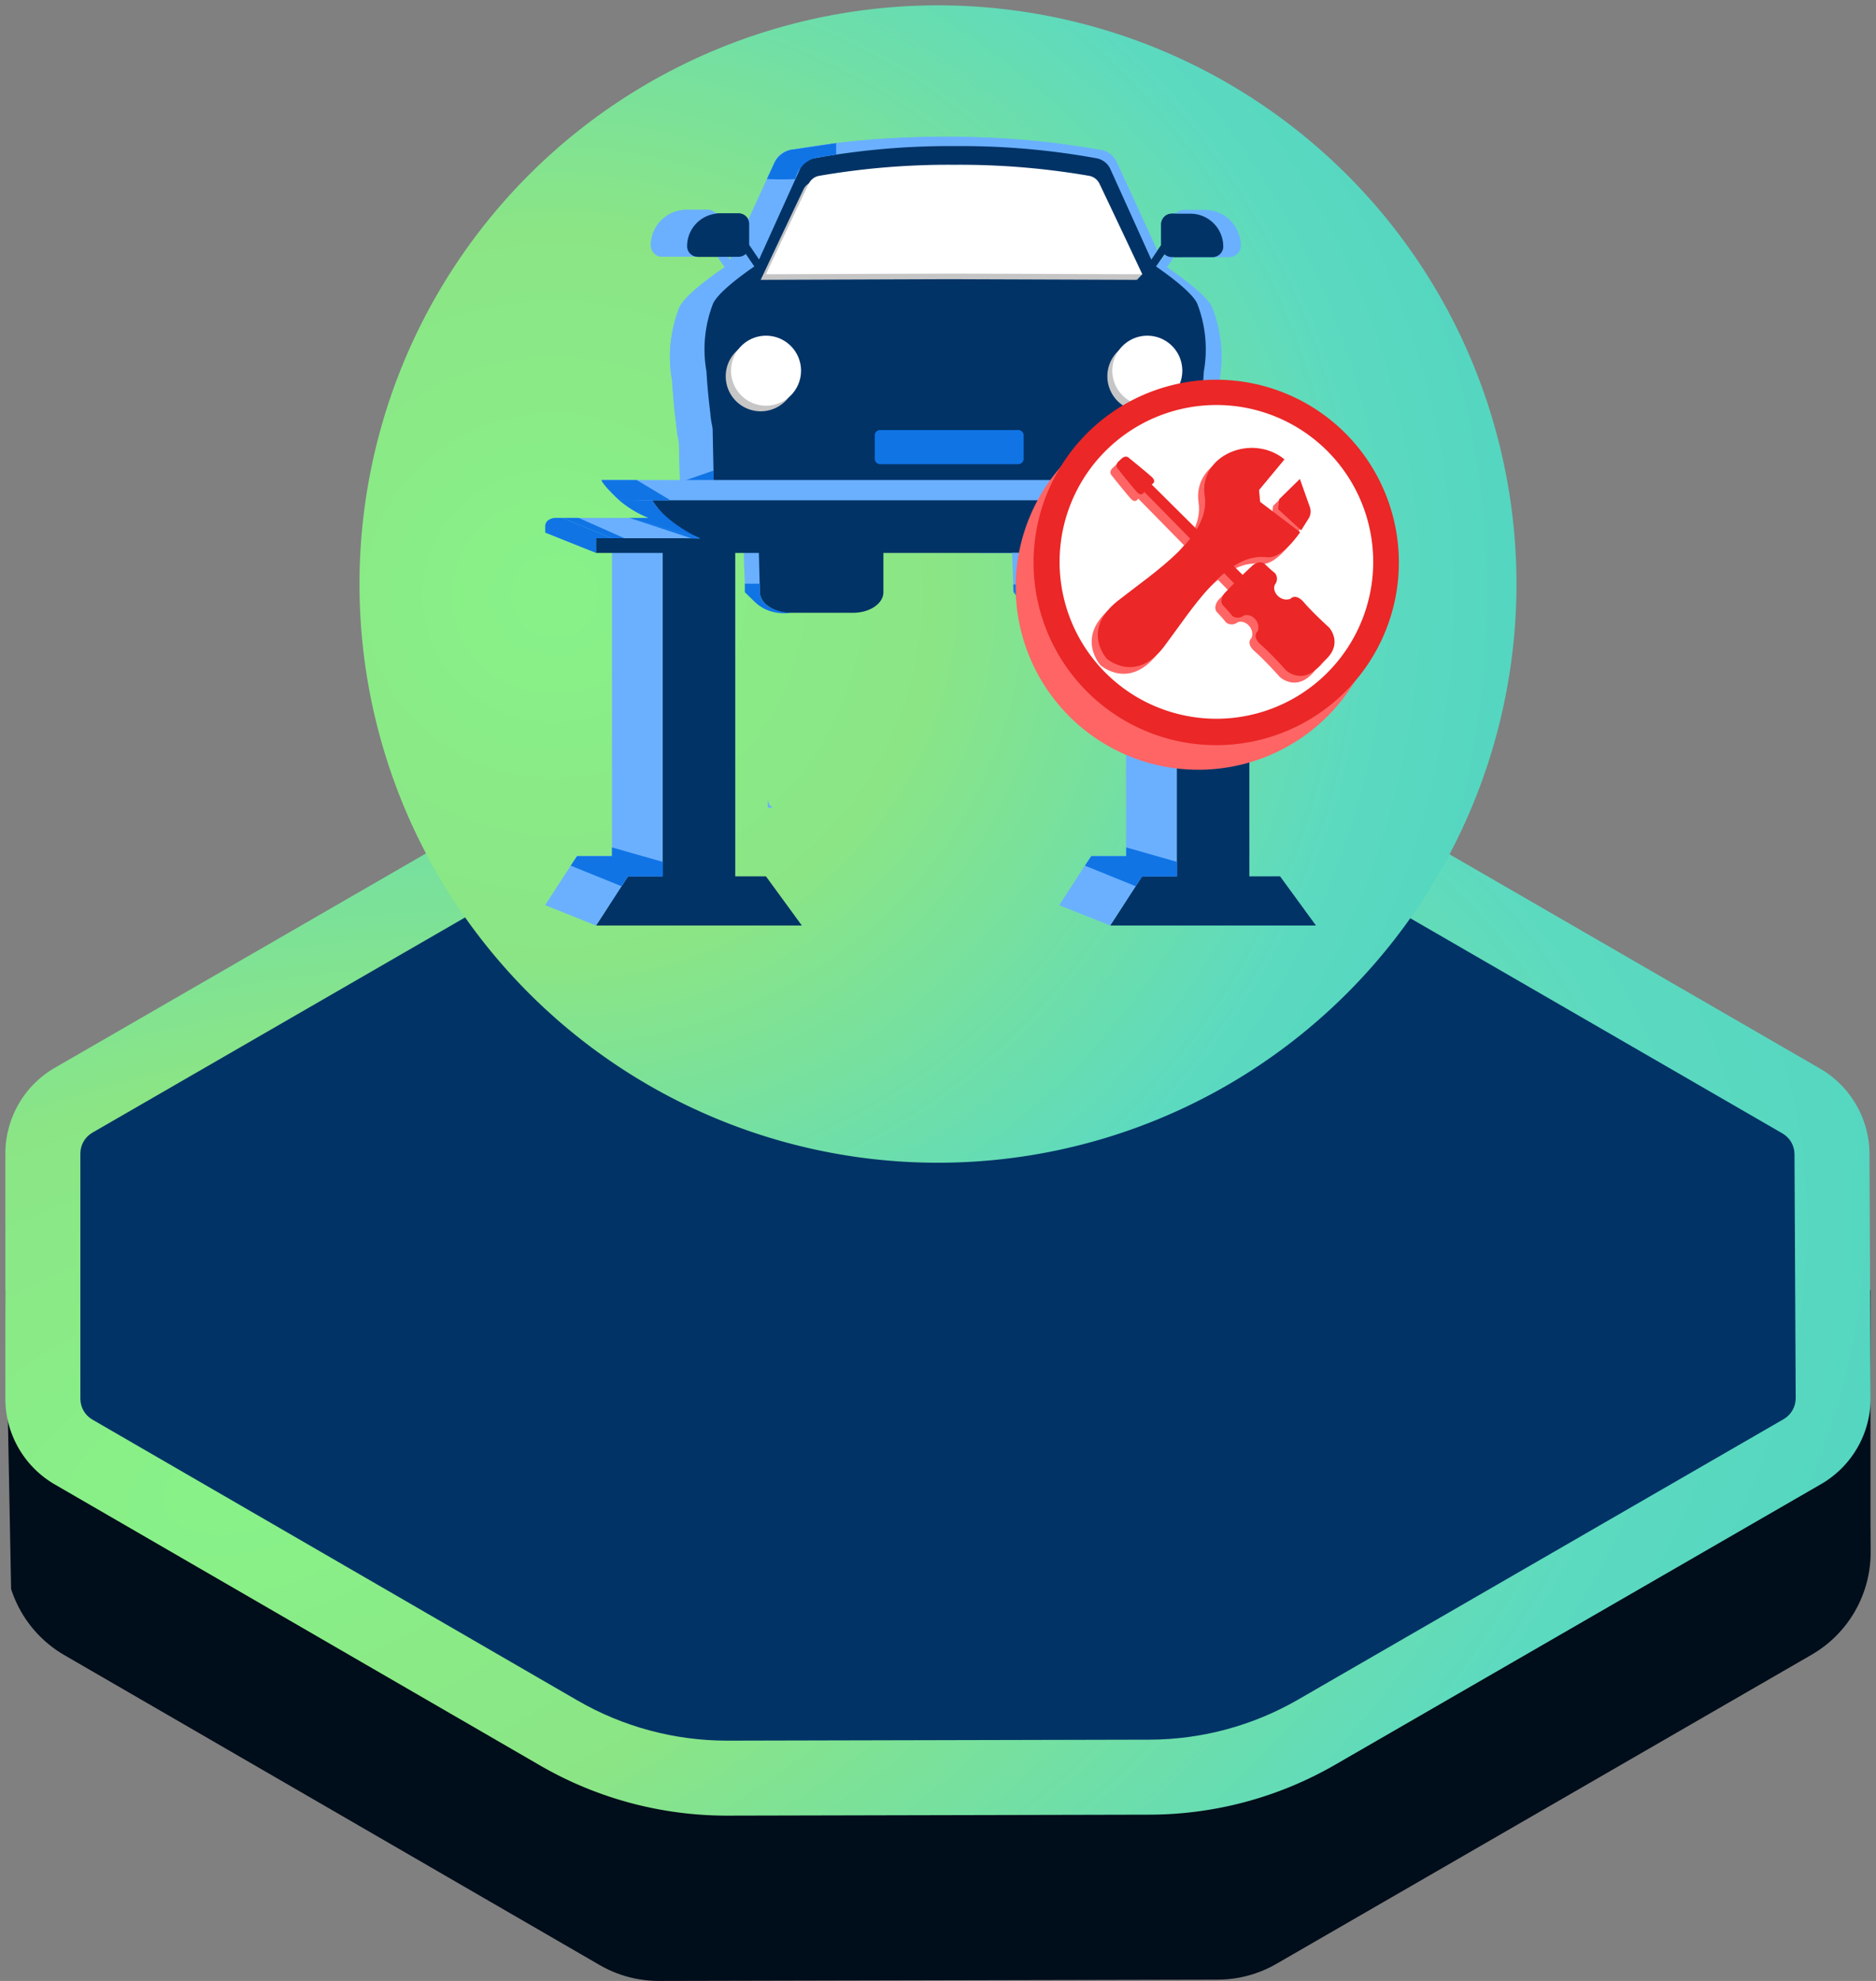 <svg xmlns="http://www.w3.org/2000/svg" xmlns:xlink="http://www.w3.org/1999/xlink" width="174.67" height="184.377" viewBox="0 0 174.67 184.377">
  <rect x="0" y="0" width="174.67" height="184.377" fill="#808080" stroke="none"/>
  <defs>
    <clipPath id="clip-path">
      <path id="Path_66859" data-name="Path 66859" d="M569.141,66.723V91.191a11,11,0,0,0,5.49,9.52l49.834,28.843a10.988,10.988,0,0,0,5.535,1.48l52.012-.121a10.969,10.969,0,0,0,5.473-1.474l49.82-28.765a11,11,0,0,0,5.5-9.579l-.016-3.239V66.723Z" transform="translate(-569.141 -66.723)" fill="none"/>
    </clipPath>
    <radialGradient id="radial-gradient" cx="0.122" cy="0.692" r="1.343" gradientTransform="matrix(0.604, -0.797, 0.607, 0.46, -0.372, 0.47)" gradientUnits="objectBoundingBox">
      <stop offset="0" stop-color="#88f288"/>
      <stop offset="0.314" stop-color="#8be585"/>
      <stop offset="0.67" stop-color="#5cdac0"/>
      <stop offset="1" stop-color="#47cec0"/>
    </radialGradient>
    <clipPath id="clip-path-2">
      <path id="Path_66888" data-name="Path 66888" d="M619.974,41.779l-45.21,26.1a2.249,2.249,0,0,0-1.122,1.942V92.644a2.246,2.246,0,0,0,1.12,1.942l45.181,26.151a27.789,27.789,0,0,0,13.9,3.731l39.35-.092A27.821,27.821,0,0,0,687,120.661l45.232-26.117a2.251,2.251,0,0,0,1.121-1.955l-.112-22.709a2.246,2.246,0,0,0-1.12-1.928L686.984,41.863a27.8,27.8,0,0,0-13.831-3.726l-39.3-.074a27.787,27.787,0,0,0-13.875,3.717" transform="translate(-573.642 -38.062)" fill="#013366"/>
    </clipPath>
    <radialGradient id="radial-gradient-2" cx="0.165" cy="0.5" r="1.064" gradientTransform="translate(0 0.042) scale(1 0.936)" xlink:href="#radial-gradient"/>
    <clipPath id="clip-path-3">
      <rect id="Rectangle_15629" data-name="Rectangle 15629" width="71.761" height="41.468" fill="none"/>
    </clipPath>
    <clipPath id="clip-path-4">
      <rect id="Rectangle_16620" data-name="Rectangle 16620" width="77.307" height="44.405" transform="translate(0 0)" fill="none"/>
    </clipPath>
    <clipPath id="clip-path-5">
      <rect id="Rectangle_17324" data-name="Rectangle 17324" width="77.307" height="44.405" fill="none"/>
    </clipPath>
    <clipPath id="clip-path-6">
      <rect id="Rectangle_16618" data-name="Rectangle 16618" width="22.042" height="21.224" fill="none"/>
    </clipPath>
    <clipPath id="clip-path-7">
      <rect id="Rectangle_16619" data-name="Rectangle 16619" width="22.043" height="21.224" fill="none"/>
    </clipPath>
  </defs>
  <g id="Group_75613" data-name="Group 75613" transform="translate(0.5 16.561)">
    <g id="Group_36440" data-name="Group 36440" transform="translate(0 -0.001)">
      <g id="Group_36439" data-name="Group 36439" transform="translate(0 0)">
        <g id="Group_36033" data-name="Group 36033" transform="translate(0.007 103.505)" clip-path="url(#clip-path)">
          <rect id="Rectangle_18467" data-name="Rectangle 18467" width="174.871" height="67.597" transform="translate(0 0.021) rotate(-1.086)" fill="#000d1a"/>
        </g>
        <path id="Path_76412" data-name="Path 76412" d="M19758.621-379.05l-45.18-26.154a9.226,9.226,0,0,1-4.605-7.982V-436a9.225,9.225,0,0,1,4.615-7.992l45.209-26.1a34.7,34.7,0,0,1,17.367-4.655h.061l39.256.08a34.732,34.732,0,0,1,17.307,4.655l45.135,26.094a9.229,9.229,0,0,1,4.611,7.942l.109,22.7a9.233,9.233,0,0,1-4.609,8.037l-45.236,26.114a34.7,34.7,0,0,1-17.281,4.655l-39.281.09h-.084A34.732,34.732,0,0,1,19758.621-379.05Z" transform="translate(-19708.836 526.811)" stroke="rgba(0,0,0,0)" stroke-width="1" fill="url(#radial-gradient)"/>
        <g id="Group_36087" data-name="Group 36087" transform="translate(6.982 59.045)" clip-path="url(#clip-path-2)">
          <rect id="Rectangle_18494" data-name="Rectangle 18494" width="177.848" height="168.922" transform="translate(-42.563 35.791) rotate(-40.061)" fill="#013366"/>
        </g>
        <path id="Path_76411" data-name="Path 76411" d="M19701.02-391.569a53.861,53.861,0,0,1,53.863-53.864,53.863,53.863,0,0,1,53.859,53.864,53.859,53.859,0,0,1-53.859,53.859A53.857,53.857,0,0,1,19701.02-391.569Z" transform="translate(-19668.047 429.372)" stroke="rgba(0,0,0,0)" stroke-width="1" fill="url(#radial-gradient-2)"/>
      </g>
    </g>
    <g id="Group_36442" data-name="Group 36442" transform="translate(50.266 -3.823)">
      <g id="Group_33268" data-name="Group 33268" transform="translate(0 0)">
        <g id="Group_32974" data-name="Group 32974" transform="translate(9.828)">
          <g id="Group_32926" data-name="Group 32926">
            <path id="Path_57938" data-name="Path 57938" d="M955.519,118.336a2.455,2.455,0,0,1-2.7-2.036l-.08-2.78,5.385-.048a9.224,9.224,0,0,0,2.959-2.036,7.883,7.883,0,0,0,1.93-2.344l.974-1.524-.207,8.74a2.457,2.457,0,0,1-2.7,2.028Z" transform="translate(-911.657 -80.328)" fill="#6bb0ff"/>
            <path id="Path_57939" data-name="Path 57939" d="M874.1,118.338a2.633,2.633,0,0,1-2.933-2.037l-.225-8.729L872,109.094a7.959,7.959,0,0,0,2.032,2.292,9.943,9.943,0,0,0,3.39,2.1l5.661.173V116.3a2.634,2.634,0,0,1-2.932,2.036Z" transform="translate(-868.353 -80.33)" fill="#6bb0ff"/>
            <path id="Path_57940" data-name="Path 57940" d="M919.79,66.166c-.568-1.229-3.9-3.464-4.416-3.8l-4.48-9.745a1.54,1.54,0,0,0-1.126-.869,78.105,78.105,0,0,0-14.255-1.222H895.2a78.1,78.1,0,0,0-14.255,1.222,1.538,1.538,0,0,0-1.127.869l-4.481,9.745c-.512.338-3.848,2.571-4.416,3.8a11.993,11.993,0,0,0-.644,6.619c.133,2.241.4,4.217.4,4.217a8.232,8.232,0,0,0,4.4,6.666.786.786,0,0,0,.37.093H915.27a.784.784,0,0,0,.37-.093,8.23,8.23,0,0,0,4.4-6.666s.264-1.977.4-4.217a12,12,0,0,0-.644-6.619" transform="translate(-867.895 -50.131)" fill="#6bb0ff"/>
            <path id="Path_57941" data-name="Path 57941" d="M872.989,83.71a1.194,1.194,0,0,1-.562-.141,8.578,8.578,0,0,1-4.608-6.985s-.267-1.995-.4-4.224a12.505,12.505,0,0,1,.679-6.8c.533-1.153,3.059-2.954,4.227-3.744l-.873-1.263a1.087,1.087,0,0,1-.743.291h-4.188a1.077,1.077,0,0,1-1.085-1.068,3.336,3.336,0,0,1,3.36-3.3h1.915a1.077,1.077,0,0,1,1.085,1.066v2.1l1.014,1.476,4.182-9.1a1.944,1.944,0,0,1,1.424-1.1,78.779,78.779,0,0,1,13.852-1.23h1.265a78.759,78.759,0,0,1,13.846,1.23,1.942,1.942,0,0,1,1.423,1.1l4.19,9.114L914,59.659V57.565a1.077,1.077,0,0,1,1.084-1.067H917a3.337,3.337,0,0,1,3.36,3.305,1.076,1.076,0,0,1-1.085,1.065h-4.192a1.089,1.089,0,0,1-.744-.291l-.854,1.236-.261-.176.006.014c1.017.677,3.892,2.664,4.463,3.9a12.54,12.54,0,0,1,.677,6.831c-.13,2.2-.395,4.2-.4,4.222a8.571,8.571,0,0,1-4.608,6.963,1.194,1.194,0,0,1-.56.14Zm5.578-32.016a1.138,1.138,0,0,0-.835.643L873.2,62.184l-.095.063c-1.386.914-3.846,2.708-4.275,3.636a11.839,11.839,0,0,0-.615,6.407c.134,2.225.395,4.194.4,4.215a7.81,7.81,0,0,0,4.194,6.367.381.381,0,0,0,.18.047h39.822a.386.386,0,0,0,.178-.044,7.8,7.8,0,0,0,4.187-6.347c.005-.042.267-2.015.4-4.213a11.887,11.887,0,0,0-.609-6.432c-.429-.927-2.889-2.721-4.274-3.636l-.1-.063-4.526-9.847a1.14,1.14,0,0,0-.836-.644,77.932,77.932,0,0,0-13.7-1.215h-1.263a77.939,77.939,0,0,0-13.7,1.217" transform="translate(-865.437 -49.685)" fill="#6bb0ff"/>
            <path id="Path_57942" data-name="Path 57942" d="M882.183,93.808a3.585,3.585,0,1,1-3.585-3.526,3.556,3.556,0,0,1,3.585,3.526" transform="translate(-870.507 -71.177)" fill="#6bb0ff"/>
            <path id="Path_57943" data-name="Path 57943" d="M965.184,93.808a3.585,3.585,0,1,1-3.585-3.526,3.556,3.556,0,0,1,3.585,3.526" transform="translate(-914.448 -71.177)" fill="#6bb0ff"/>
            <path id="Path_57944" data-name="Path 57944" d="M907.3,110.323H922.19a.573.573,0,0,1,.577.567v2.474a.574.574,0,0,1-.577.568H907.3a.573.573,0,0,1-.576-.568v-2.473a.573.573,0,0,1,.576-.568m14.577.872H907.613v1.867h14.269Z" transform="translate(-887.297 -81.787)" fill="#6bb0ff"/>
            <path id="Path_57945" data-name="Path 57945" d="M901.895,64.65l19.275.069s-2.934-6.135-4.393-9.133a1.466,1.466,0,0,0-1.083-.788,79.1,79.1,0,0,0-13.659-1.108h-.28A79.085,79.085,0,0,0,888.095,54.8a1.467,1.467,0,0,0-1.084.788c-1.459,3-4.393,9.133-4.393,9.133Z" transform="translate(-874.532 -51.804)" fill="#6bb0ff"/>
            <path id="Path_57946" data-name="Path 57946" d="M893.925,124.125l-1.132,1.173-.68-1.324Z" transform="translate(-879.559 -89.014)" fill="#6bb0ff"/>
            <path id="Path_57947" data-name="Path 57947" d="M873.343,66.652l-1.067,1.091,4.528,2.151,1.3,1.754,1.2-.984-2.5-2.792Z" transform="translate(-869.058 -58.667)" fill="#6bb0ff"/>
            <path id="Path_57948" data-name="Path 57948" d="M956.682,114.929a2.047,2.047,0,0,1-2.169-1.881l-.065-2.568,4.334-.045a7.491,7.491,0,0,0,2.381-1.881,7.158,7.158,0,0,0,1.553-2.165l.784-1.409-.167,8.075a1.916,1.916,0,0,1-1.171,1.663,2.253,2.253,0,0,1-1,.211Z" transform="translate(-912.559 -78.959)" fill="#013366"/>
            <path id="Path_57949" data-name="Path 57949" d="M879.96,114.932a2.048,2.048,0,0,1-2.174-1.882l-.167-8.065.785,1.407a7.087,7.087,0,0,0,1.506,2.118,7.342,7.342,0,0,0,2.514,1.936l4.2.16v2.445a2.048,2.048,0,0,1-2.174,1.881Z" transform="translate(-871.886 -78.961)" fill="#013366"/>
            <path id="Path_57950" data-name="Path 57950" d="M922.011,66.732c-.517-1.136-3.549-3.2-4.014-3.511l-4.071-9a1.4,1.4,0,0,0-1.024-.8,69.9,69.9,0,0,0-12.956-1.129h-.281a69.861,69.861,0,0,0-12.956,1.129,1.4,1.4,0,0,0-1.023.8l-4.073,9c-.465.312-3.5,2.376-4.013,3.511a11.252,11.252,0,0,0-.586,6.115c.121,2.07.361,3.9.361,3.9a7.61,7.61,0,0,0,4,6.158.705.705,0,0,0,.336.086h36.2a.706.706,0,0,0,.336-.086,7.611,7.611,0,0,0,4-6.158s.24-1.826.361-3.9a11.252,11.252,0,0,0-.585-6.115" transform="translate(-871.469 -51.061)" fill="#013366"/>
            <path id="Path_57951" data-name="Path 57951" d="M879.475,82.941a1.075,1.075,0,0,1-.51-.13,7.934,7.934,0,0,1-4.189-6.453s-.242-1.843-.362-3.9a11.727,11.727,0,0,1,.618-6.287c.484-1.066,2.779-2.729,3.841-3.459l-.794-1.167a.979.979,0,0,1-.675.269H873.6a.987.987,0,0,1-.986-.986,3.058,3.058,0,0,1,3.054-3.053h1.74a.986.986,0,0,1,.986.985V60.7l.922,1.364,3.8-8.4a1.769,1.769,0,0,1,1.294-1.013A70.469,70.469,0,0,1,897,51.507h1.15a70.443,70.443,0,0,1,12.584,1.136,1.768,1.768,0,0,1,1.294,1.013l3.808,8.42.92-1.354V58.787a.986.986,0,0,1,.986-.985h1.74a3.056,3.056,0,0,1,3.054,3.054.986.986,0,0,1-.986.984h-3.81a.979.979,0,0,1-.679-.271l-.784,1.146c1.064.732,3.351,2.391,3.835,3.455a11.761,11.761,0,0,1,.616,6.311c-.118,2.037-.36,3.882-.362,3.9a7.923,7.923,0,0,1-4.188,6.433,1.065,1.065,0,0,1-.508.129Zm5.069-29.578a1.036,1.036,0,0,0-.759.594l-4.115,9.1-.086.058c-1.259.844-3.5,2.5-3.885,3.359a11.106,11.106,0,0,0-.559,5.919c.121,2.055.359,3.875.361,3.894a7.22,7.22,0,0,0,3.811,5.882.344.344,0,0,0,.164.043H915.67a.342.342,0,0,0,.162-.041,7.21,7.21,0,0,0,3.806-5.864c0-.039.243-1.862.361-3.891a11.146,11.146,0,0,0-.554-5.942c-.39-.856-2.625-2.513-3.885-3.359l-.087-.058-4.115-9.1a1.039,1.039,0,0,0-.76-.595,69.723,69.723,0,0,0-12.453-1.122H897a69.735,69.735,0,0,0-12.454,1.124" transform="translate(-869.235 -50.65)" fill="#013366"/>
            <path id="Path_57952" data-name="Path 57952" d="M886.779,93.377a3.258,3.258,0,1,1-3.258-3.258,3.258,3.258,0,0,1,3.258,3.258" transform="translate(-873.286 -71.091)" fill="#c6c6c6"/>
            <path id="Path_57953" data-name="Path 57953" d="M962.283,93.377a3.258,3.258,0,1,1-3.258-3.258,3.258,3.258,0,0,1,3.258,3.258" transform="translate(-913.258 -71.091)" fill="#c6c6c6"/>
            <path id="Path_57954" data-name="Path 57954" d="M887.831,92.269a3.258,3.258,0,1,1-3.258-3.258,3.258,3.258,0,0,1,3.258,3.258" transform="translate(-873.843 -70.504)" fill="#fff"/>
            <path id="Path_57955" data-name="Path 57955" d="M963.268,92.269a3.258,3.258,0,1,1-3.258-3.258,3.258,3.258,0,0,1,3.258,3.258" transform="translate(-913.78 -70.504)" fill="#fff"/>
            <path id="Path_57956" data-name="Path 57956" d="M904.7,66.44l17.518.063s-2.667-5.667-3.993-8.437a1.335,1.335,0,0,0-.985-.728,70.8,70.8,0,0,0-12.414-1.024h-.255a70.8,70.8,0,0,0-12.414,1.024,1.335,1.335,0,0,0-.985.728c-1.326,2.77-3.993,8.437-3.993,8.437Z" transform="translate(-876.946 -53.194)" fill="#c6c6c6"/>
            <path id="Path_57957" data-name="Path 57957" d="M961,76.913l.5-.528s-1.067-.432-1.058-.407.56.936.56.936" transform="translate(-915.733 -63.604)" fill="#c6c6c6"/>
            <path id="Path_57958" data-name="Path 57958" d="M905.746,65.332l17.519.063s-2.667-5.667-3.993-8.437a1.335,1.335,0,0,0-.985-.728,70.8,70.8,0,0,0-12.414-1.024h-.255A70.8,70.8,0,0,0,893.2,56.23a1.335,1.335,0,0,0-.985.728c-1.326,2.77-3.993,8.437-3.993,8.437Z" transform="translate(-877.501 -52.607)" fill="#fff"/>
            <path id="Path_57959" data-name="Path 57959" d="M894.864,50.93l-3.9.578a2.221,2.221,0,0,0-1.8,1.162l-.737,1.6a25.516,25.516,0,0,0,2.643,0,2.589,2.589,0,0,1,2.333-2.046l1.462-.237Z" transform="translate(-877.607 -50.344)" fill="#1074e5"/>
            <path id="Path_57960" data-name="Path 57960" d="M871.215,116.767l.089,3.478a2.294,2.294,0,0,0,2.228,2.39l2.436,0,.6-2.037a2.279,2.279,0,0,1-2.16-2.075l-.077-2.839" transform="translate(-868.496 -84.622)" fill="#1074e5"/>
            <path id="Path_57961" data-name="Path 57961" d="M910.249,110.852a.5.5,0,0,1-.5-.5v-2.173a.5.5,0,0,1,.5-.5h12.863a.5.5,0,0,1,.5.5v2.173a.5.5,0,0,1-.5.5Z" transform="translate(-888.897 -80.389)" fill="#1074e5"/>
            <path id="Path_58177" data-name="Path 58177" d="M935.835,106.6V105.37h2.73v1.278Z" transform="translate(-902.706 -79.165)" fill="#6bb0ff"/>
            <path id="Path_62449" data-name="Path 62449" d="M955.519,118.336a2.455,2.455,0,0,1-2.7-2.036l-.08-2.78,5.385-.048a9.224,9.224,0,0,0,2.959-2.036,7.883,7.883,0,0,0,1.93-2.344l.974-1.524-.207,8.74a2.457,2.457,0,0,1-2.7,2.028Z" transform="translate(-911.657 -80.328)" fill="#6bb0ff"/>
            <path id="Path_62450" data-name="Path 62450" d="M874.1,118.338a2.633,2.633,0,0,1-2.933-2.037l-.225-8.729L872,109.094a7.959,7.959,0,0,0,2.032,2.292,9.943,9.943,0,0,0,3.39,2.1l5.661.173V116.3a2.634,2.634,0,0,1-2.932,2.036Z" transform="translate(-868.353 -80.33)" fill="#6bb0ff"/>
            <path id="Path_62451" data-name="Path 62451" d="M919.79,66.166c-.568-1.229-3.9-3.464-4.416-3.8l-4.48-9.745a1.54,1.54,0,0,0-1.126-.869,78.105,78.105,0,0,0-14.255-1.222H895.2a78.1,78.1,0,0,0-14.255,1.222,1.538,1.538,0,0,0-1.127.869l-4.481,9.745c-.512.338-3.848,2.571-4.416,3.8a11.993,11.993,0,0,0-.644,6.619c.133,2.241.4,4.217.4,4.217a8.232,8.232,0,0,0,4.4,6.666.786.786,0,0,0,.37.093H915.27a.784.784,0,0,0,.37-.093,8.23,8.23,0,0,0,4.4-6.666s.264-1.977.4-4.217a12,12,0,0,0-.644-6.619" transform="translate(-867.895 -50.131)" fill="#6bb0ff"/>
            <path id="Path_62452" data-name="Path 62452" d="M872.989,83.71a1.194,1.194,0,0,1-.562-.141,8.578,8.578,0,0,1-4.608-6.985s-.267-1.995-.4-4.224a12.505,12.505,0,0,1,.679-6.8c.533-1.153,3.059-2.954,4.227-3.744l-.873-1.263a1.087,1.087,0,0,1-.743.291h-4.188a1.077,1.077,0,0,1-1.085-1.068,3.336,3.336,0,0,1,3.36-3.3h1.915a1.077,1.077,0,0,1,1.085,1.066v2.1l1.014,1.476,4.182-9.1a1.944,1.944,0,0,1,1.424-1.1,78.779,78.779,0,0,1,13.852-1.23h1.265a78.759,78.759,0,0,1,13.846,1.23,1.942,1.942,0,0,1,1.423,1.1l4.19,9.114L914,59.659V57.565a1.077,1.077,0,0,1,1.084-1.067H917a3.337,3.337,0,0,1,3.36,3.305,1.076,1.076,0,0,1-1.085,1.065h-4.192a1.089,1.089,0,0,1-.744-.291l-.854,1.236-.261-.176.006.014c1.017.677,3.892,2.664,4.463,3.9a12.54,12.54,0,0,1,.677,6.831c-.13,2.2-.395,4.2-.4,4.222a8.571,8.571,0,0,1-4.608,6.963,1.194,1.194,0,0,1-.56.14Zm5.578-32.016a1.138,1.138,0,0,0-.835.643L873.2,62.184l-.095.063c-1.386.914-3.846,2.708-4.275,3.636a11.839,11.839,0,0,0-.615,6.407c.134,2.225.395,4.194.4,4.215a7.81,7.81,0,0,0,4.194,6.367.381.381,0,0,0,.18.047h39.822a.386.386,0,0,0,.178-.044,7.8,7.8,0,0,0,4.187-6.347c.005-.042.267-2.015.4-4.213a11.887,11.887,0,0,0-.609-6.432c-.429-.927-2.889-2.721-4.274-3.636l-.1-.063-4.526-9.847a1.14,1.14,0,0,0-.836-.644,77.932,77.932,0,0,0-13.7-1.215h-1.263a77.939,77.939,0,0,0-13.7,1.217" transform="translate(-865.437 -49.685)" fill="#6bb0ff"/>
            <path id="Path_62453" data-name="Path 62453" d="M882.183,93.808a3.585,3.585,0,1,1-3.585-3.526,3.556,3.556,0,0,1,3.585,3.526" transform="translate(-870.507 -71.177)" fill="#6bb0ff"/>
            <path id="Path_62454" data-name="Path 62454" d="M965.184,93.808a3.585,3.585,0,1,1-3.585-3.526,3.556,3.556,0,0,1,3.585,3.526" transform="translate(-914.448 -71.177)" fill="#6bb0ff"/>
            <path id="Path_62455" data-name="Path 62455" d="M907.3,110.323H922.19a.573.573,0,0,1,.577.567v2.474a.574.574,0,0,1-.577.568H907.3a.573.573,0,0,1-.576-.568v-2.473a.573.573,0,0,1,.576-.568m14.577.872H907.613v1.867h14.269Z" transform="translate(-887.297 -81.787)" fill="#6bb0ff"/>
            <path id="Path_62456" data-name="Path 62456" d="M901.895,64.65l19.275.069s-2.934-6.135-4.393-9.133a1.466,1.466,0,0,0-1.083-.788,79.1,79.1,0,0,0-13.659-1.108h-.28A79.085,79.085,0,0,0,888.095,54.8a1.467,1.467,0,0,0-1.084.788c-1.459,3-4.393,9.133-4.393,9.133Z" transform="translate(-874.532 -51.804)" fill="#6bb0ff"/>
            <path id="Path_62457" data-name="Path 62457" d="M893.925,124.125l-1.132,1.173-.68-1.324Z" transform="translate(-879.559 -89.014)" fill="#6bb0ff"/>
            <path id="Path_62458" data-name="Path 62458" d="M873.343,66.652l-1.067,1.091,4.528,2.151,1.3,1.754,1.2-.984-2.5-2.792Z" transform="translate(-869.058 -58.667)" fill="#6bb0ff"/>
            <path id="Path_62459" data-name="Path 62459" d="M956.682,114.929a2.047,2.047,0,0,1-2.169-1.881l-.065-2.568,4.334-.045a7.491,7.491,0,0,0,2.381-1.881,7.158,7.158,0,0,0,1.553-2.165l.784-1.409-.167,8.075a1.916,1.916,0,0,1-1.171,1.663,2.253,2.253,0,0,1-1,.211Z" transform="translate(-912.559 -78.959)" fill="#013366"/>
            <path id="Path_62460" data-name="Path 62460" d="M879.96,114.932a2.048,2.048,0,0,1-2.174-1.882l-.167-8.065.785,1.407a7.087,7.087,0,0,0,1.506,2.118,7.342,7.342,0,0,0,2.514,1.936l4.2.16v2.445a2.048,2.048,0,0,1-2.174,1.881Z" transform="translate(-871.886 -78.961)" fill="#013366"/>
            <path id="Path_62461" data-name="Path 62461" d="M922.011,66.732c-.517-1.136-3.549-3.2-4.014-3.511l-4.071-9a1.4,1.4,0,0,0-1.024-.8,69.9,69.9,0,0,0-12.956-1.129h-.281a69.861,69.861,0,0,0-12.956,1.129,1.4,1.4,0,0,0-1.023.8l-4.073,9c-.465.312-3.5,2.376-4.013,3.511a11.252,11.252,0,0,0-.586,6.115c.121,2.07.361,3.9.361,3.9a7.61,7.61,0,0,0,4,6.158.705.705,0,0,0,.336.086h36.2a.706.706,0,0,0,.336-.086,7.611,7.611,0,0,0,4-6.158s.24-1.826.361-3.9a11.252,11.252,0,0,0-.585-6.115" transform="translate(-871.469 -51.061)" fill="#013366"/>
            <path id="Path_62462" data-name="Path 62462" d="M879.475,82.941a1.075,1.075,0,0,1-.51-.13,7.934,7.934,0,0,1-4.189-6.453s-.242-1.843-.362-3.9a11.727,11.727,0,0,1,.618-6.287c.484-1.066,2.779-2.729,3.841-3.459l-.794-1.167a.979.979,0,0,1-.675.269H873.6a.987.987,0,0,1-.986-.986,3.058,3.058,0,0,1,3.054-3.053h1.74a.986.986,0,0,1,.986.985V60.7l.922,1.364,3.8-8.4a1.769,1.769,0,0,1,1.294-1.013A70.469,70.469,0,0,1,897,51.507h1.15a70.443,70.443,0,0,1,12.584,1.136,1.768,1.768,0,0,1,1.294,1.013l3.808,8.42.92-1.354V58.787a.986.986,0,0,1,.986-.985h1.74a3.056,3.056,0,0,1,3.054,3.054.986.986,0,0,1-.986.984h-3.81a.979.979,0,0,1-.679-.271l-.784,1.146c1.064.732,3.351,2.391,3.835,3.455a11.761,11.761,0,0,1,.616,6.311c-.118,2.037-.36,3.882-.362,3.9a7.923,7.923,0,0,1-4.188,6.433,1.065,1.065,0,0,1-.508.129Zm5.069-29.578a1.036,1.036,0,0,0-.759.594l-4.115,9.1-.086.058c-1.259.844-3.5,2.5-3.885,3.359a11.106,11.106,0,0,0-.559,5.919c.121,2.055.359,3.875.361,3.894a7.22,7.22,0,0,0,3.811,5.882.344.344,0,0,0,.164.043H915.67a.342.342,0,0,0,.162-.041,7.21,7.21,0,0,0,3.806-5.864c0-.039.243-1.862.361-3.891a11.146,11.146,0,0,0-.554-5.942c-.39-.856-2.625-2.513-3.885-3.359l-.087-.058-4.115-9.1a1.039,1.039,0,0,0-.76-.595,69.723,69.723,0,0,0-12.453-1.122H897a69.735,69.735,0,0,0-12.454,1.124" transform="translate(-869.235 -50.65)" fill="#013366"/>
            <path id="Path_62463" data-name="Path 62463" d="M886.779,93.377a3.258,3.258,0,1,1-3.258-3.258,3.258,3.258,0,0,1,3.258,3.258" transform="translate(-873.286 -71.091)" fill="#c6c6c6"/>
            <path id="Path_62464" data-name="Path 62464" d="M962.283,93.377a3.258,3.258,0,1,1-3.258-3.258,3.258,3.258,0,0,1,3.258,3.258" transform="translate(-913.258 -71.091)" fill="#c6c6c6"/>
            <path id="Path_62465" data-name="Path 62465" d="M887.831,92.269a3.258,3.258,0,1,1-3.258-3.258,3.258,3.258,0,0,1,3.258,3.258" transform="translate(-873.843 -70.504)" fill="#fff"/>
            <path id="Path_62466" data-name="Path 62466" d="M963.268,92.269a3.258,3.258,0,1,1-3.258-3.258,3.258,3.258,0,0,1,3.258,3.258" transform="translate(-913.78 -70.504)" fill="#fff"/>
            <path id="Path_62467" data-name="Path 62467" d="M904.7,66.44l17.518.063s-2.667-5.667-3.993-8.437a1.335,1.335,0,0,0-.985-.728,70.8,70.8,0,0,0-12.414-1.024h-.255a70.8,70.8,0,0,0-12.414,1.024,1.335,1.335,0,0,0-.985.728c-1.326,2.77-3.993,8.437-3.993,8.437Z" transform="translate(-876.946 -53.194)" fill="#c6c6c6"/>
            <path id="Path_62468" data-name="Path 62468" d="M961,76.913l.5-.528s-1.067-.432-1.058-.407.56.936.56.936" transform="translate(-915.733 -63.604)" fill="#c6c6c6"/>
            <path id="Path_62469" data-name="Path 62469" d="M905.746,65.332l17.519.063s-2.667-5.667-3.993-8.437a1.335,1.335,0,0,0-.985-.728,70.8,70.8,0,0,0-12.414-1.024h-.255A70.8,70.8,0,0,0,893.2,56.23a1.335,1.335,0,0,0-.985.728c-1.326,2.77-3.993,8.437-3.993,8.437Z" transform="translate(-877.501 -52.607)" fill="#fff"/>
            <path id="Path_62470" data-name="Path 62470" d="M894.864,50.93l-3.9.578a2.221,2.221,0,0,0-1.8,1.162l-.737,1.6a25.516,25.516,0,0,0,2.643,0,2.589,2.589,0,0,1,2.333-2.046l1.462-.237Z" transform="translate(-877.607 -50.344)" fill="#1074e5"/>
            <path id="Path_62471" data-name="Path 62471" d="M871.215,116.767l.089,3.478a2.294,2.294,0,0,0,2.228,2.39l2.436,0,.6-2.037a2.279,2.279,0,0,1-2.16-2.075l-.077-2.839" transform="translate(-868.496 -84.622)" fill="#1074e5"/>
            <path id="Path_62472" data-name="Path 62472" d="M910.249,110.852a.5.5,0,0,1-.5-.5v-2.173a.5.5,0,0,1,.5-.5h12.863a.5.5,0,0,1,.5.5v2.173a.5.5,0,0,1-.5.5Z" transform="translate(-888.897 -80.389)" fill="#1074e5"/>
          </g>
        </g>
        <g id="Group_32975" data-name="Group 32975" transform="translate(0 31.938)">
          <g id="Group_30233" data-name="Group 30233" clip-path="url(#clip-path-3)">
            <path id="Path_56553" data-name="Path 56553" d="M73.5,21.463a.048.048,0,0,0,.006.028H71.913l-.03-.037-.016-.72Z" transform="translate(-28.288 -11.015)" fill="#6bb0ff"/>
            <path id="Path_56554" data-name="Path 56554" d="M66.642,0a8.28,8.28,0,0,1-1.674,1.889A10.7,10.7,0,0,1,62.252,3.53l-.067.028a1.785,1.785,0,0,1-.673.131H55.393v4.87c0,1.055-1.273,1.917-2.832,1.917H48.626v-.028c-.03-1.1-.067-2.175-.091-3.253-.006-.136-.006-.272-.012-.408H43.842c-.006-.4-.018-.806-.03-1.209a1.4,1.4,0,0,0-.006-.159V5.306c-.006-.136-.006-.272-.012-.408-.006-.4-.024-.8-.03-1.209H30.15v4.87c0,1.055-1.267,1.917-2.832,1.917l-2.641.49a3.736,3.736,0,0,1-.4-.019c-1.376-.131-2.257-.334-2.3-1.295-.15-3.63-.075-3.072-.1-4.062a1.675,1.675,0,0,0-.021-.172L22,5.306c-.006-.136-.006-.272-.012-.408-.006-.4-.024-.8-.03-1.209h-8.2a1.7,1.7,0,0,1-.673-.136c-.018-.009-.036-.014-.055-.023A9.4,9.4,0,0,1,8.623,0Z" transform="translate(-3.394)" fill="#6bb0ff"/>
            <path id="Path_56555" data-name="Path 56555" d="M54.081,39V8.9H12.962V39h2.862l3.341,4.575H0L2.968,39H6.213V8.9H4.939L2.6,7.942,1.6,7.53H62.649V8.9H60.83V39h2.862l3.341,4.575H47.871L50.836,39Z" transform="translate(-0.001 -4)" fill="#6bb0ff"/>
            <path id="Path_56556" data-name="Path 56556" d="M74.442,4.03a9.486,9.486,0,0,1-4.39,3.529l-.067.028a1.785,1.785,0,0,1-.673.131H63.193v4.87c0,1.012-1.176,1.847-2.65,1.912-.061,0-.121,0-.182,0H54.522c-.061,0-.121,0-.182,0h-.024c-.012,0-.024,0-.036,0-.039,0-.1-.01-.174-.02a3.386,3.386,0,0,1-1.512-.5,1.227,1.227,0,0,1-.212-.145,2.071,2.071,0,0,1-.309-.3.867.867,0,0,1-.085-.112,1.527,1.527,0,0,1-.146-.244.993.993,0,0,1-.061-.136,1.241,1.241,0,0,1-.042-.141,1.025,1.025,0,0,1-.03-.131,1.5,1.5,0,0,1-.012-.159v-.028c-.03-1.1-.067-2.175-.091-3.253-.006-.136-.006-.272-.012-.408-.006-.4-.024-.8-.03-1.209H37.95v4.87c0,1.055-1.267,1.917-2.832,1.917H29.284a3.4,3.4,0,0,1-2.244-.755,1.732,1.732,0,0,1-.2-.2,1.314,1.314,0,0,1-.085-.108,1.275,1.275,0,0,1-.152-.253.993.993,0,0,1-.061-.136,1.229,1.229,0,0,1-.091-.441v-.028c-.03-1.1-.061-2.175-.085-3.253-.006-.136-.006-.272-.012-.408-.006-.4-.024-.8-.03-1.209H21.553a1.7,1.7,0,0,1-.673-.136l-.049-.023h-.006a.274.274,0,0,0-.055-.023c-.16-.067-.314-.143-.469-.217l-.259-.12-.109-.056c-.067-.033-.133-.066-.194-.1s-.1-.056-.152-.084c-.006,0-.006,0-.006,0a.137.137,0,0,0-.061-.028A10.117,10.117,0,0,1,17.987,5.83c-.061-.052-.121-.1-.182-.159A8.031,8.031,0,0,1,16.423,4.03Z" transform="translate(-6.464 -2.141)" fill="#013366"/>
            <path id="Path_56557" data-name="Path 56557" d="M68.63,12.929V43.035h2.862l3.341,4.575H55.671L56.9,45.721l1.74-2.686h3.244V12.929H20.762V43.035h2.862l3.341,4.575H7.8l1.225-1.889,1.74-2.686h3.244V12.929H7.8V11.56h67.03v1.369Z" transform="translate(-3.072 -6.142)" fill="#013366"/>
            <path id="Path_56558" data-name="Path 56558" d="M4.731,81.143,0,79.254l2.965-4.575L7.7,76.568Z" transform="translate(0 -39.675)" fill="#6bb0ff"/>
            <path id="Path_56559" data-name="Path 56559" d="M83.67,81.143l-4.73-1.889,2.965-4.575,4.73,1.889Z" transform="translate(-31.072 -39.675)" fill="#6bb0ff"/>
            <path id="Path_56560" data-name="Path 56560" d="M8.678,8.41,7.9,9.886l-1.273-.52L4.294,8.41Z" transform="translate(-1.69 -4.468)" fill="#6bb0ff"/>
            <path id="Path_56561" data-name="Path 56561" d="M22.63,10.851s-1.179-.531-1.3-.631-.461.032-.461.032.085.422.081.438a1.136,1.136,0,0,0,0,.137Z" transform="translate(-8.215 -5.41)" fill="#6bb0ff"/>
            <path id="Path_56562" data-name="Path 56562" d="M34.883,24.206s-2.735-.1-2.832-1.917h-1.4l.911.889a3.721,3.721,0,0,0,1.785.96,4.284,4.284,0,0,0,1.538.068" transform="translate(-12.064 -11.842)" fill="#1074e5"/>
            <path id="Path_56563" data-name="Path 56563" d="M76.169,24.2a5.043,5.043,0,0,1-4.227-1.884c-.018-.023,1.589-.028,1.589-.028a.047.047,0,0,0,.006.028.685.685,0,0,0,.024.159,1.022,1.022,0,0,0,.03.131,1.24,1.24,0,0,0,.042.141.993.993,0,0,0,.061.136,1.528,1.528,0,0,0,.146.244.865.865,0,0,0,.085.112,2.07,2.07,0,0,0,.309.3,1.227,1.227,0,0,0,.212.145,3.971,3.971,0,0,0,1.512.5c.059.006.114.017.174.02.012,0,.024,0,.036,0" transform="translate(-28.318 -11.842)" fill="#1074e5"/>
            <path id="Path_56566" data-name="Path 56566" d="M34.152,63.342v.8l.481.038a1.131,1.131,0,0,1-.481-.838" transform="translate(-13.442 -33.652)" fill="#6bb0ff"/>
            <path id="Path_56573" data-name="Path 56573" d="M71.823,18.146l-.139-3.665h1.662l.091,3.689Z" transform="translate(-28.216 -7.693)" fill="#6bb0ff"/>
            <path id="Path_56574" data-name="Path 56574" d="M71.9,21.468l-.028-.734h1.622l.019.757Z" transform="translate(-28.288 -11.016)" fill="#1074e5"/>
            <path id="Path_56575" data-name="Path 56575" d="M32.031,20.593H30.65v.8h1.4Z" transform="translate(-12.064 -10.94)" fill="#1074e5"/>
            <path id="Path_56576" data-name="Path 56576" d="M6.212,9.419H4.733v1.369L0,8.9V8.266A.688.688,0,0,1,.385,7.68a1.126,1.126,0,0,1,.57-.15H1.6L2.6,7.942,4.939,8.9Z" transform="translate(-0.001 -4)" fill="#1074e5"/>
            <path id="Path_56577" data-name="Path 56577" d="M2.633,7.53h1.51L8.406,9.419H7.248Z" transform="translate(-1.037 -4.001)" fill="#1074e5"/>
            <path id="Path_56578" data-name="Path 56578" d="M12.482,74.3l-4.73-1.346v.81H4.506l-.592.889L8.63,76.562l.606-.912h3.245Z" transform="translate(-1.541 -38.757)" fill="#1074e5"/>
            <path id="Path_56579" data-name="Path 56579" d="M91.441,74.3l-4.73-1.346v.81H83.465l-.592.889,4.716,1.912.606-.912h3.245Z" transform="translate(-32.62 -38.757)" fill="#1074e5"/>
            <path id="Path_56580" data-name="Path 56580" d="M12.273,5.62h1.8A9.6,9.6,0,0,1,11.29,3.935L14.4,3.98c1.221,2.085,4.455,3.552,4.455,3.552Z" transform="translate(-4.444 -2.091)" fill="#1074e5"/>
            <path id="Path_56581" data-name="Path 56581" d="M12.911,7.53l5.8,1.9.785.011" transform="translate(-5.082 -4.001)" fill="#1074e5"/>
            <path id="Path_56582" data-name="Path 56582" d="M10.24,1.844S8.719.436,8.623,0h3.282l3.148,1.889h-1.7" transform="translate(-3.394)" fill="#1074e5"/>
            <path id="Path_56583" data-name="Path 56583" d="M107.735,1.889,103,0l-2,1.889Z" transform="translate(-39.757 0)" fill="#6bb0ff"/>
            <path id="Path_56584" data-name="Path 56584" d="M113.037,8.649l-4.508-2.568a9.987,9.987,0,0,1-3.666,2.568Z" transform="translate(-41.276 -3.231)" fill="#6bb0ff"/>
          </g>
        </g>
        <g id="Group_32973" data-name="Group 32973" transform="translate(5.612 7.738)">
          <rect id="Rectangle_16617" data-name="Rectangle 16617" width="77.307" height="44.405" transform="translate(0 0)" fill="none"/>
        </g>
      </g>
      <g id="Group_33272" data-name="Group 33272" transform="translate(9.177 14.501)">
        <g id="Group_33269" data-name="Group 33269" transform="translate(0 0)" clip-path="url(#clip-path-5)">
          <path id="Path_65467" data-name="Path 65467" d="M91.91,56.244A15.773,15.773,0,1,1,98.071,55a15.731,15.731,0,0,1-6.161,1.243" transform="translate(-40.277 -13.016)" fill="#ff6565"/>
          <path id="Path_65468" data-name="Path 65468" d="M90.587,24.44a14.6,14.6,0,1,0,5.7,1.151,14.559,14.559,0,0,0-5.7-1.151m0-2.353A17.006,17.006,0,1,1,73.581,39.093,17.006,17.006,0,0,1,90.587,22.087" transform="translate(-38.954 -11.693)" fill="#ff6565"/>
          <path id="Path_65469" data-name="Path 65469" d="M95.441,51.381a15.773,15.773,0,1,1,6.161-1.243,15.731,15.731,0,0,1-6.161,1.243" transform="translate(-42.147 -10.442)" fill="#fff"/>
          <path id="Path_65470" data-name="Path 65470" d="M94.118,19.577a14.6,14.6,0,1,0,5.7,1.151,14.559,14.559,0,0,0-5.7-1.151m0-2.353A17.006,17.006,0,1,1,77.112,34.23,17.006,17.006,0,0,1,94.118,17.224" transform="translate(-40.823 -9.119)" fill="#eb2727"/>
        </g>
        <g id="Group_33270" data-name="Group 33270" transform="translate(41.7 15.071)">
          <g id="Group_32113" data-name="Group 32113" transform="translate(0)" clip-path="url(#clip-path-6)">
            <path id="Path_62886" data-name="Path 62886" d="M104.376,42.2c-3.765-.5-6.9,4.733-9.57,8.28-2.629,3.5-5.29,1.229-5.365,1.163,0,0-2.44-2.656,1.048-5.4s8.649-5.989,8.074-9.751,4.38-5.877,7.429-3.4l-2.369,2.854.1,1.1,3.727,2.824s-1.66,2.518-3.072,2.329" transform="translate(-88.611 -32.026)" fill="#ff6565"/>
            <path id="Path_62887" data-name="Path 62887" d="M124.271,40.984l.108-.925,1.924-1.887.928,2.62a1.231,1.231,0,0,1-.116,1.063l-.69,1.1Z" transform="translate(-107.489 -35.28)" fill="#ff6565"/>
            <path id="Path_62888" data-name="Path 62888" d="M111.421,52.965c-1.684,2.225-3.328.687-3.328.687s-1.382-1.553-2.308-2.356-.329-1.279-.329-1.279c.339-.919-.667-1.788-1.338-1.433a.853.853,0,0,1-1.035-.01,11.555,11.555,0,0,0-.81-.919c-.481-.49.1-1.182.1-1.182l.889-.918L94.9,37.038s-.232.523-.706-.007-1.735-2.113-1.735-2.113-.4-.365.138-.788l.065-.065c.5-.554.825-.173.825-.173s1.573,1.276,2.1,1.753,0,.706,0,.706l8.471,8.416.927-.881s.7-.576,1.185-.09a11.316,11.316,0,0,0,.912.819.853.853,0,0,1,0,1.032c-.365.668.5,1.681,1.421,1.352,0,0,.478-.592,1.275.34s2.335,2.332,2.335,2.332,1.505,1.642-.687,3.294" transform="translate(-90.57 -32.946)" fill="#ff6565"/>
          </g>
        </g>
        <g id="Group_33271" data-name="Group 33271" transform="translate(42.273 14.446)">
          <g id="Group_32115" data-name="Group 32115" transform="translate(0 0)" clip-path="url(#clip-path-7)">
            <path id="Path_62889" data-name="Path 62889" d="M105.594,40.878c-3.765-.5-6.9,4.733-9.57,8.28-2.629,3.5-5.29,1.229-5.365,1.163,0,0-2.439-2.656,1.048-5.4s8.65-5.989,8.074-9.751,4.38-5.877,7.429-3.4l-2.369,2.854.1,1.1,3.727,2.824s-1.661,2.518-3.073,2.329" transform="translate(-89.829 -30.699)" fill="#eb2727"/>
            <path id="Path_62890" data-name="Path 62890" d="M125.489,39.657l.107-.925,1.924-1.887.929,2.62a1.231,1.231,0,0,1-.116,1.063l-.691,1.1Z" transform="translate(-108.707 -33.953)" fill="#eb2727"/>
            <path id="Path_62891" data-name="Path 62891" d="M112.639,51.638c-1.684,2.225-3.328.687-3.328.687S107.93,50.772,107,49.97s-.33-1.279-.33-1.279c.339-.919-.667-1.788-1.338-1.433a.853.853,0,0,1-1.035-.01,11.549,11.549,0,0,0-.81-.919c-.481-.49.1-1.182.1-1.182l.889-.918-8.365-8.518s-.232.523-.706-.007-1.735-2.113-1.735-2.113-.4-.365.138-.788l.065-.065c.5-.554.825-.173.825-.173s1.573,1.276,2.1,1.753,0,.706,0,.706l8.471,8.416.927-.881s.7-.576,1.185-.09a11.243,11.243,0,0,0,.912.819.854.854,0,0,1,0,1.032c-.365.668.5,1.681,1.42,1.352,0,0,.478-.592,1.275.34s2.335,2.332,2.335,2.332,1.506,1.642-.687,3.294" transform="translate(-91.788 -31.619)" fill="#eb2727"/>
          </g>
        </g>
      </g>
    </g>
  </g>
</svg>
